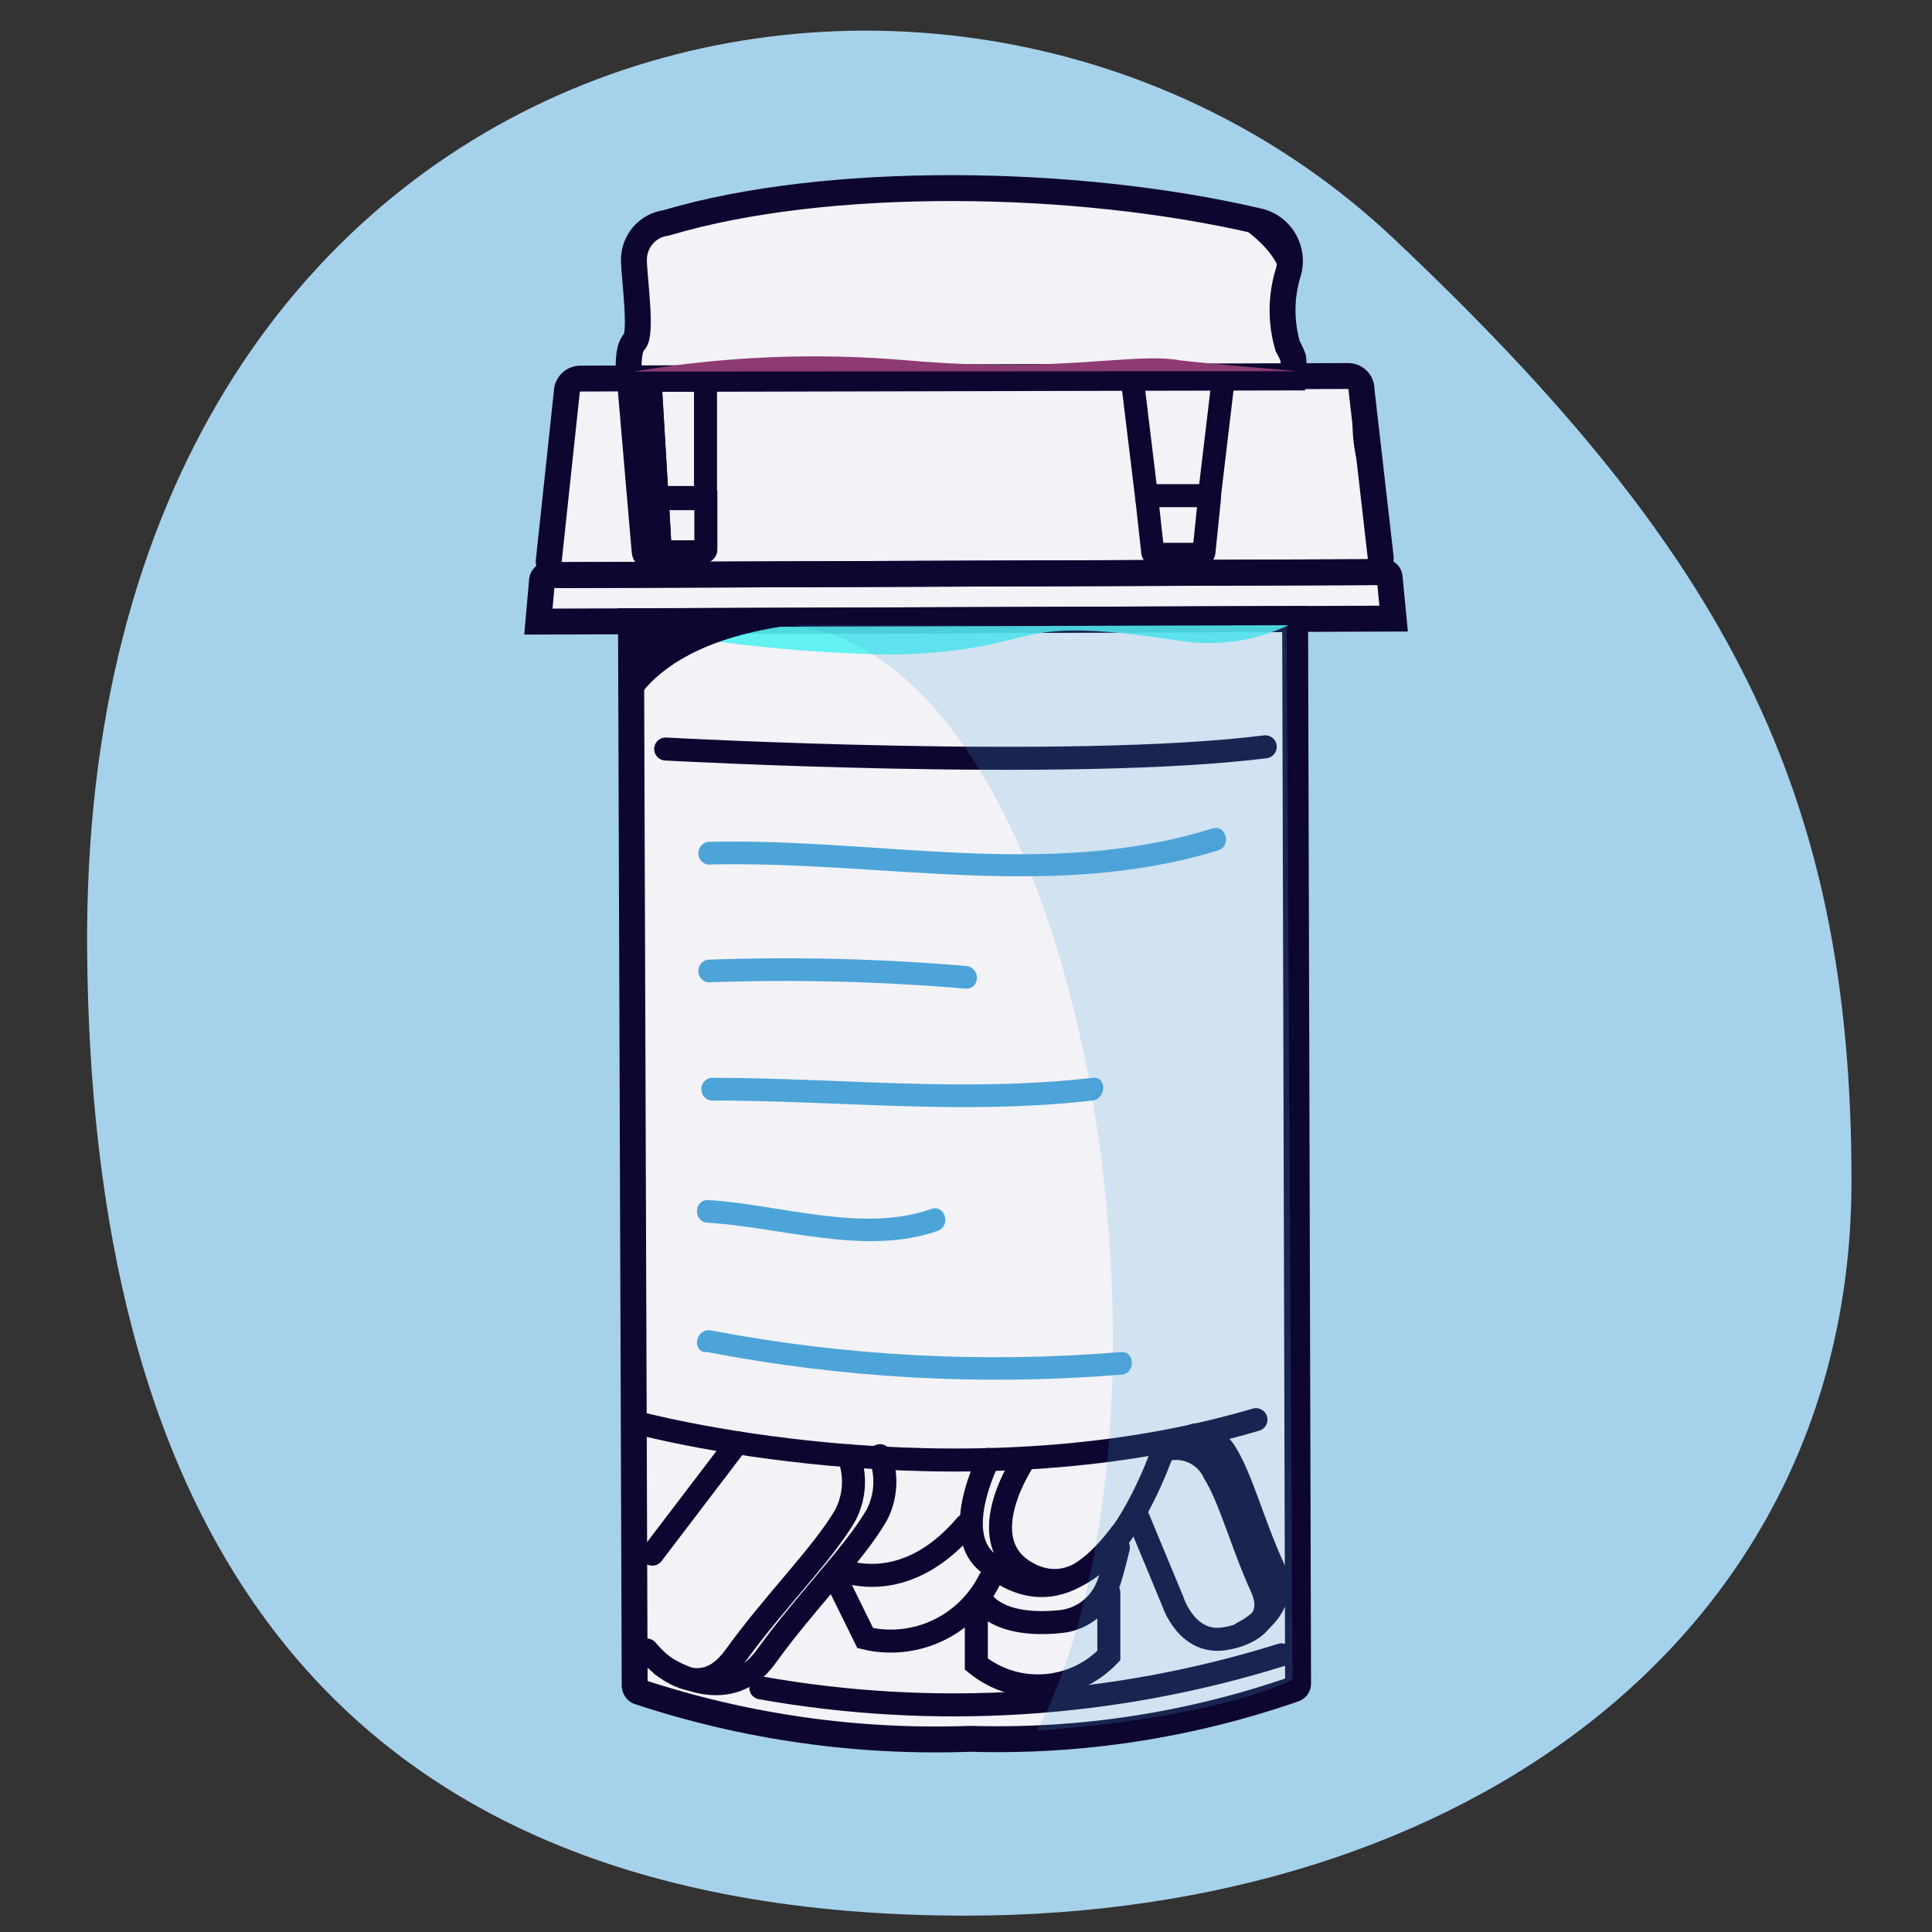 <svg xmlns="http://www.w3.org/2000/svg" width="42" height="42" viewBox="0 0 42 42">
    <rect x="0" y="0" width="42" height="42" fill="#333333" stroke="none"/>
    <g fill="none" fill-rule="evenodd">
        <g>
            <g>
                <g>
                    <g>
                        <path fill="#A6D1EB" fill-rule="nonzero" d="M38.5 25.668c0 9.822-8.39 15.969-19.25 15.977-14.438 0-19.017-9.143-19.106-21C0 .517 18.881-3.933 28.546 5.185 35.837 12.06 38.5 17.252 38.5 25.668z" transform="translate(-14 -238) translate(8 227) translate(6 11) translate(1.75)"/>
                        <path fill="#54F2F2" fill-rule="nonzero" d="M12.031 14.183s14.293.687 14.398 2.302v-3.029H11.99l.04.727z" transform="translate(-14 -238) translate(8 227) translate(6 11) translate(1.75)"/>
                        <path fill="#4DA4D8" fill-rule="nonzero" d="M10.692 8.287s1.668 1.349 5.991.614c1.805-.307 11.11.226 11.11-.614H10.691z" opacity=".2" transform="translate(-14 -238) translate(8 227) translate(6 11) translate(1.75)"/>
                        <path fill="#0D0630" fill-rule="nonzero" d="M26.469 13.585c-.674 1.605-.918 3.36-.706 5.089.313 3.013 0 6.017.32 8.408.322 2.39-.344 4.038 0 5.815.22 1.267.336 2.55.346 3.837l.04-23.149z" transform="translate(-14 -238) translate(8 227) translate(6 11) translate(1.75)"/>
                        <path fill="#4DA4D8" fill-rule="nonzero" d="M12.176 6.155c.216-.962 3.208-1.89 3.866-1.947 0 0-3.377.469-3.65.808-.273.339-.617 1.05-.216 1.139z" transform="translate(-14 -238) translate(8 227) translate(6 11) translate(1.75)"/>
                        <path fill="#4DA4D8" fill-rule="nonzero" d="M21.905 13.456c1.275 3.029 4.516 23.262-5.133 24.23 0 0 6.168.227 9.625-.984.176-3.885 0-23.262 0-23.262l-4.492.016z" opacity=".2" transform="translate(-14 -238) translate(8 227) translate(6 11) translate(1.75)"/>
                        <path fill="#4DA4D8" fill-rule="nonzero" d="M24.119 37.356c1.348-.542 2.264-1.82 2.35-3.28l-.072 2.642c-.74.277-1.503.49-2.278.638z" transform="translate(-14 -238) translate(8 227) translate(6 11) translate(1.75)"/>
                        <path fill="#8D3B72" fill-rule="nonzero" d="M12.031 16.485c.247.995.315 2.026.2 3.045-.264 1.163.057 4.208.04 5.202 0 .21.201 11.138.073 11.525-.128.388-.313.267-.313.267V16.485z" transform="translate(-14 -238) translate(8 227) translate(6 11) translate(1.75)"/>
                        <path d="M26.469 36.734c0 .05-.033.096-.08.113-2.264.799-4.653 1.177-7.05 1.115-2.448.09-4.893-.256-7.22-1.026-.046-.023-.076-.07-.08-.121l-.08-23.149 14.438-.048.072 23.116z" transform="translate(-14 -238) translate(8 227) translate(6 11) translate(1.75)"/>
                        <path fill="#F2F2F7" fill-rule="nonzero" d="M26.38 13.456l.089 23.149c0 .05-.033.096-.08.113-2.263.787-4.65 1.154-7.043 1.082-2.447.091-4.892-.256-7.219-1.026-.046-.023-.076-.069-.08-.12l-.08-23.15H9.954l.08-.904c.008-.058.055-.102.112-.105h.33c-.163-.004-.293-.136-.298-.299l.393-3.675c0-.165.133-.299.297-.299h1.059c0-.089-.048-.646.112-.807.16-.162-.008-1.414-.008-1.761-.003-.408.296-.755.698-.808 3.497-1.042 8.895-.961 12.833-.048.254.045.476.2.607.423.131.224.159.494.075.74-.15.511-.15 1.055 0 1.567.048.082.088.169.12.258.013.134.013.27 0 .404h1.204c.079-.002.156.029.212.085.056.057.087.134.084.214l.401 3.626c0 .162-.128.295-.288.3h.369c.059 0 .108.045.112.104l.088.905-2.165.032z" transform="translate(-14 -238) translate(8 227) translate(6 11) translate(1.75)"/>
                        <path stroke="#0D0630" stroke-width=".563" d="M27.969 12.438l-17.494.065c-.162-.004-.292-.136-.297-.299l.393-3.675c0-.165.133-.299.297-.299l16.684-.056c.079-.002.156.028.212.085.056.056.087.134.084.214l.417 3.642c.007.084-.021.166-.078.228-.056.06-.135.096-.218.095z" transform="translate(-14 -238) translate(8 227) translate(6 11) translate(1.75)"/>
                        <path stroke="#0D0630" stroke-width=".563" d="M10.034 12.608l-.08.905 18.592-.065-.088-.913c-.008-.056-.056-.097-.112-.097l-18.2.065c-.057.003-.104.047-.112.105zM11.927 8.238s-.064-.646.112-.807c.177-.162-.008-1.43-.008-1.777-.003-.408.296-.755.698-.808 3.497-1.042 8.895-.961 12.833-.048.254.045.476.2.607.423.131.224.159.494.075.74-.15.511-.15 1.055 0 1.567.048.082.088.169.12.258.013.14.013.28 0 .42l-14.437.032z" transform="translate(-14 -238) translate(8 227) translate(6 11) translate(1.75)"/>
                        <path stroke="#0D0630" stroke-width=".563" d="M26.469 36.605c0 .05-.033.096-.08.113-2.263.787-4.65 1.154-7.043 1.082-2.447.091-4.892-.256-7.219-1.026-.046-.023-.076-.069-.08-.12l-.08-23.15 14.438-.048.064 23.149z" transform="translate(-14 -238) translate(8 227) translate(6 11) translate(1.75)"/>
                        <path stroke="#0D0630" stroke-linecap="round" stroke-width=".5" d="M12.721 16.283s8.823.485 13.034-.048M12.031 30.91s6.922 1.898 13.523-.048M11.919 8.343l.313 3.643c.008.096.088.17.184.17h0c.052 0 .102-.022.137-.06.035-.039.052-.09.048-.142l-.217-3.667" transform="translate(-14 -238) translate(8 227) translate(6 11) translate(1.75)"/>
                        <path stroke="#0D0630" stroke-linecap="round" stroke-width=".5" d="M12.585 10.815h.962c.015-.009.033-.009.048 0v1.13c0 .025-.016.045-.04.05h-.906c-.027 0-.048-.022-.048-.05l-.064-1.154c.019-.003.038.007.048.024z" transform="translate(-14 -238) translate(8 227) translate(6 11) translate(1.75)"/>
                        <path stroke="#0D0630" stroke-linecap="round" stroke-width=".5" d="M12.44 8.23h1.1s.047.04.047.097v2.423c0 .049 0 .09-.048.09h-.962s-.048 0-.048-.09l-.145-2.423c.008-.056.024-.097.056-.097zM24.375 12.05h-1.018c-.027 0-.048-.02-.048-.048l-.129-1.17c-.002-.015.002-.03.011-.04.01-.011.023-.018.037-.017h1.268c.014 0 .028.006.037.017.01.01.013.025.01.04l-.12 1.17c0 .027-.021.049-.048.049z" transform="translate(-14 -238) translate(8 227) translate(6 11) translate(1.75)"/>
                        <path stroke="#0D0630" stroke-linecap="round" stroke-width=".5" d="M23.18 10.839L22.859 8.198 24.849 8.19 24.544 10.758M20.517 31.734s-1.163 1.696 0 2.423c1.829 1.123 3.08-2.81 3.08-2.81" transform="translate(-14 -238) translate(8 227) translate(6 11) translate(1.75)"/>
                        <path stroke="#0D0630" stroke-linecap="round" stroke-width=".5" d="M19.74 31.726s-.803 1.55-.057 2.213c.874.768 1.893.808 2.936-.597M12.312 35.87s1.043 1.348 1.909.145c.866-1.203 1.909-2.221 2.406-3.077.208-.4.234-.871.072-1.293" transform="translate(-14 -238) translate(8 227) translate(6 11) translate(1.75)"/>
                        <path stroke="#0D0630" stroke-linecap="round" stroke-width=".5" d="M12.64 36.2s1.396 1.018 2.263-.185c.866-1.203 1.909-2.221 2.406-3.077.208-.4.234-.871.072-1.293" transform="translate(-14 -238) translate(8 227) translate(6 11) translate(1.75)"/>
                        <path fill="#54F2F2" fill-rule="nonzero" d="M11.935 13.634c1.92.373 3.868.573 5.823.598 3.337-.122 2.246-.897 6.096-.307.817.136 1.655.02 2.406-.332l-14.325.04z" opacity=".9" transform="translate(-14 -238) translate(8 227) translate(6 11) translate(1.75)"/>
                        <path stroke="#0D0630" stroke-linecap="round" stroke-width=".5" d="M12.432 33.786L14.277 31.363M25.274 35.49s1.074-.493.65-1.422c-.426-.928-.674-1.906-1.027-2.48-.14-.237-.391-.387-.666-.395" transform="translate(-14 -238) translate(8 227) translate(6 11) translate(1.75)"/>
                        <path stroke="#0D0630" stroke-linecap="round" stroke-width=".5" d="M22.94 32.873l.802 1.93s.312 1.01 1.203.808c0 0 1.155-.178.73-1.106-.425-.93-.674-1.907-1.027-2.48-.172-.377-.572-.592-.979-.525M19.25 33.156c-1.372 1.615-2.751.96-2.751.96" transform="translate(-14 -238) translate(8 227) translate(6 11) translate(1.75)"/>
                        <path stroke="#0D0630" stroke-linecap="round" stroke-width=".5" d="M16.475 34.424l.585 1.187c1.084.258 2.202-.266 2.703-1.268M19.475 35.005v1.172c.863.696 2.11.615 2.88-.186v-1.373" transform="translate(-14 -238) translate(8 227) translate(6 11) translate(1.75)"/>
                        <path stroke="#0D0630" stroke-linecap="round" stroke-width=".5" d="M19.603 34.795s.305.59 1.668.46c.482-.035.899-.35 1.067-.807.08-.186.225-.808.225-.808M14.79 36.693c3.776.672 7.656.426 11.318-.718" transform="translate(-14 -238) translate(8 227) translate(6 11) translate(1.75)"/>
                        <path fill="#0D0630" fill-rule="nonzero" d="M24.865 4.709s1.411.71 1.259 1.656c0 0 .417-1.155-.233-1.454l-1.026-.202zM11.919 15.588s.473-2.132 5.326-2.1h-5.31l-.016 2.1zM28.265 12.115c-.127-.429-.176-.878-.144-1.324.048-.469-.257-.848-.152-1.325.04-.178-.089-1.405-.177-1.203-.184.624-.184 1.29 0 1.914.092.66.25 1.31.473 1.938z" transform="translate(-14 -238) translate(8 227) translate(6 11) translate(1.75)"/>
                        <path fill="#8D3B72" fill-rule="nonzero" d="M12.031 8.077c1.966-.333 3.966-.415 5.952-.242 3.32.29 4.9-.186 5.935 0 .345.048 2.527.234 2.527.234l-14.414.008z" transform="translate(-14 -238) translate(8 227) translate(6 11) translate(1.75)"/>
                        <path fill="#4DA4D8" fill-rule="nonzero" d="M13.635 18.795c3.73-.097 7.452.808 11.093-.307.305-.097.177-.573-.128-.476-3.593 1.122-7.291.193-10.965.29-.118.022-.204.126-.204.247 0 .12.086.224.204.246zM13.635 21.355c1.873-.067 3.748-.021 5.615.138.32 0 .313-.469 0-.493-1.867-.16-3.742-.205-5.615-.137-.118.021-.204.125-.204.246s.086.225.204.246zM13.7 23.924c2.799 0 5.494.323 8.301 0 .305-.04.313-.533 0-.493-2.807.323-5.502 0-8.301 0-.119.022-.205.125-.205.246 0 .122.086.225.205.247zM13.635 26.581c1.605.097 3.433.727 4.997.178.297-.105.169-.582-.136-.477-1.5.533-3.32-.105-4.86-.194-.313 0-.313.477 0 .493zM13.58 29.384c2.976.578 6.017.747 9.039.5.313 0 .32-.516 0-.492-2.978.248-5.975.09-8.911-.469-.305-.064-.442.412-.129.477v-.016z" transform="translate(-14 -238) translate(8 227) translate(6 11) translate(1.75)"/>
                        <path fill="#4DA4D8" fill-rule="nonzero" d="M15.472 13.585l10.748.049.128 22.882s-1.483.807-5.55 1.106c3.57-6.93 1.123-23.229-5.326-24.037z" opacity=".2" transform="translate(-14 -238) translate(8 227) translate(6 11) translate(1.75)"/>
                    </g>
                </g>
            </g>
        </g>
    </g>
</svg>

